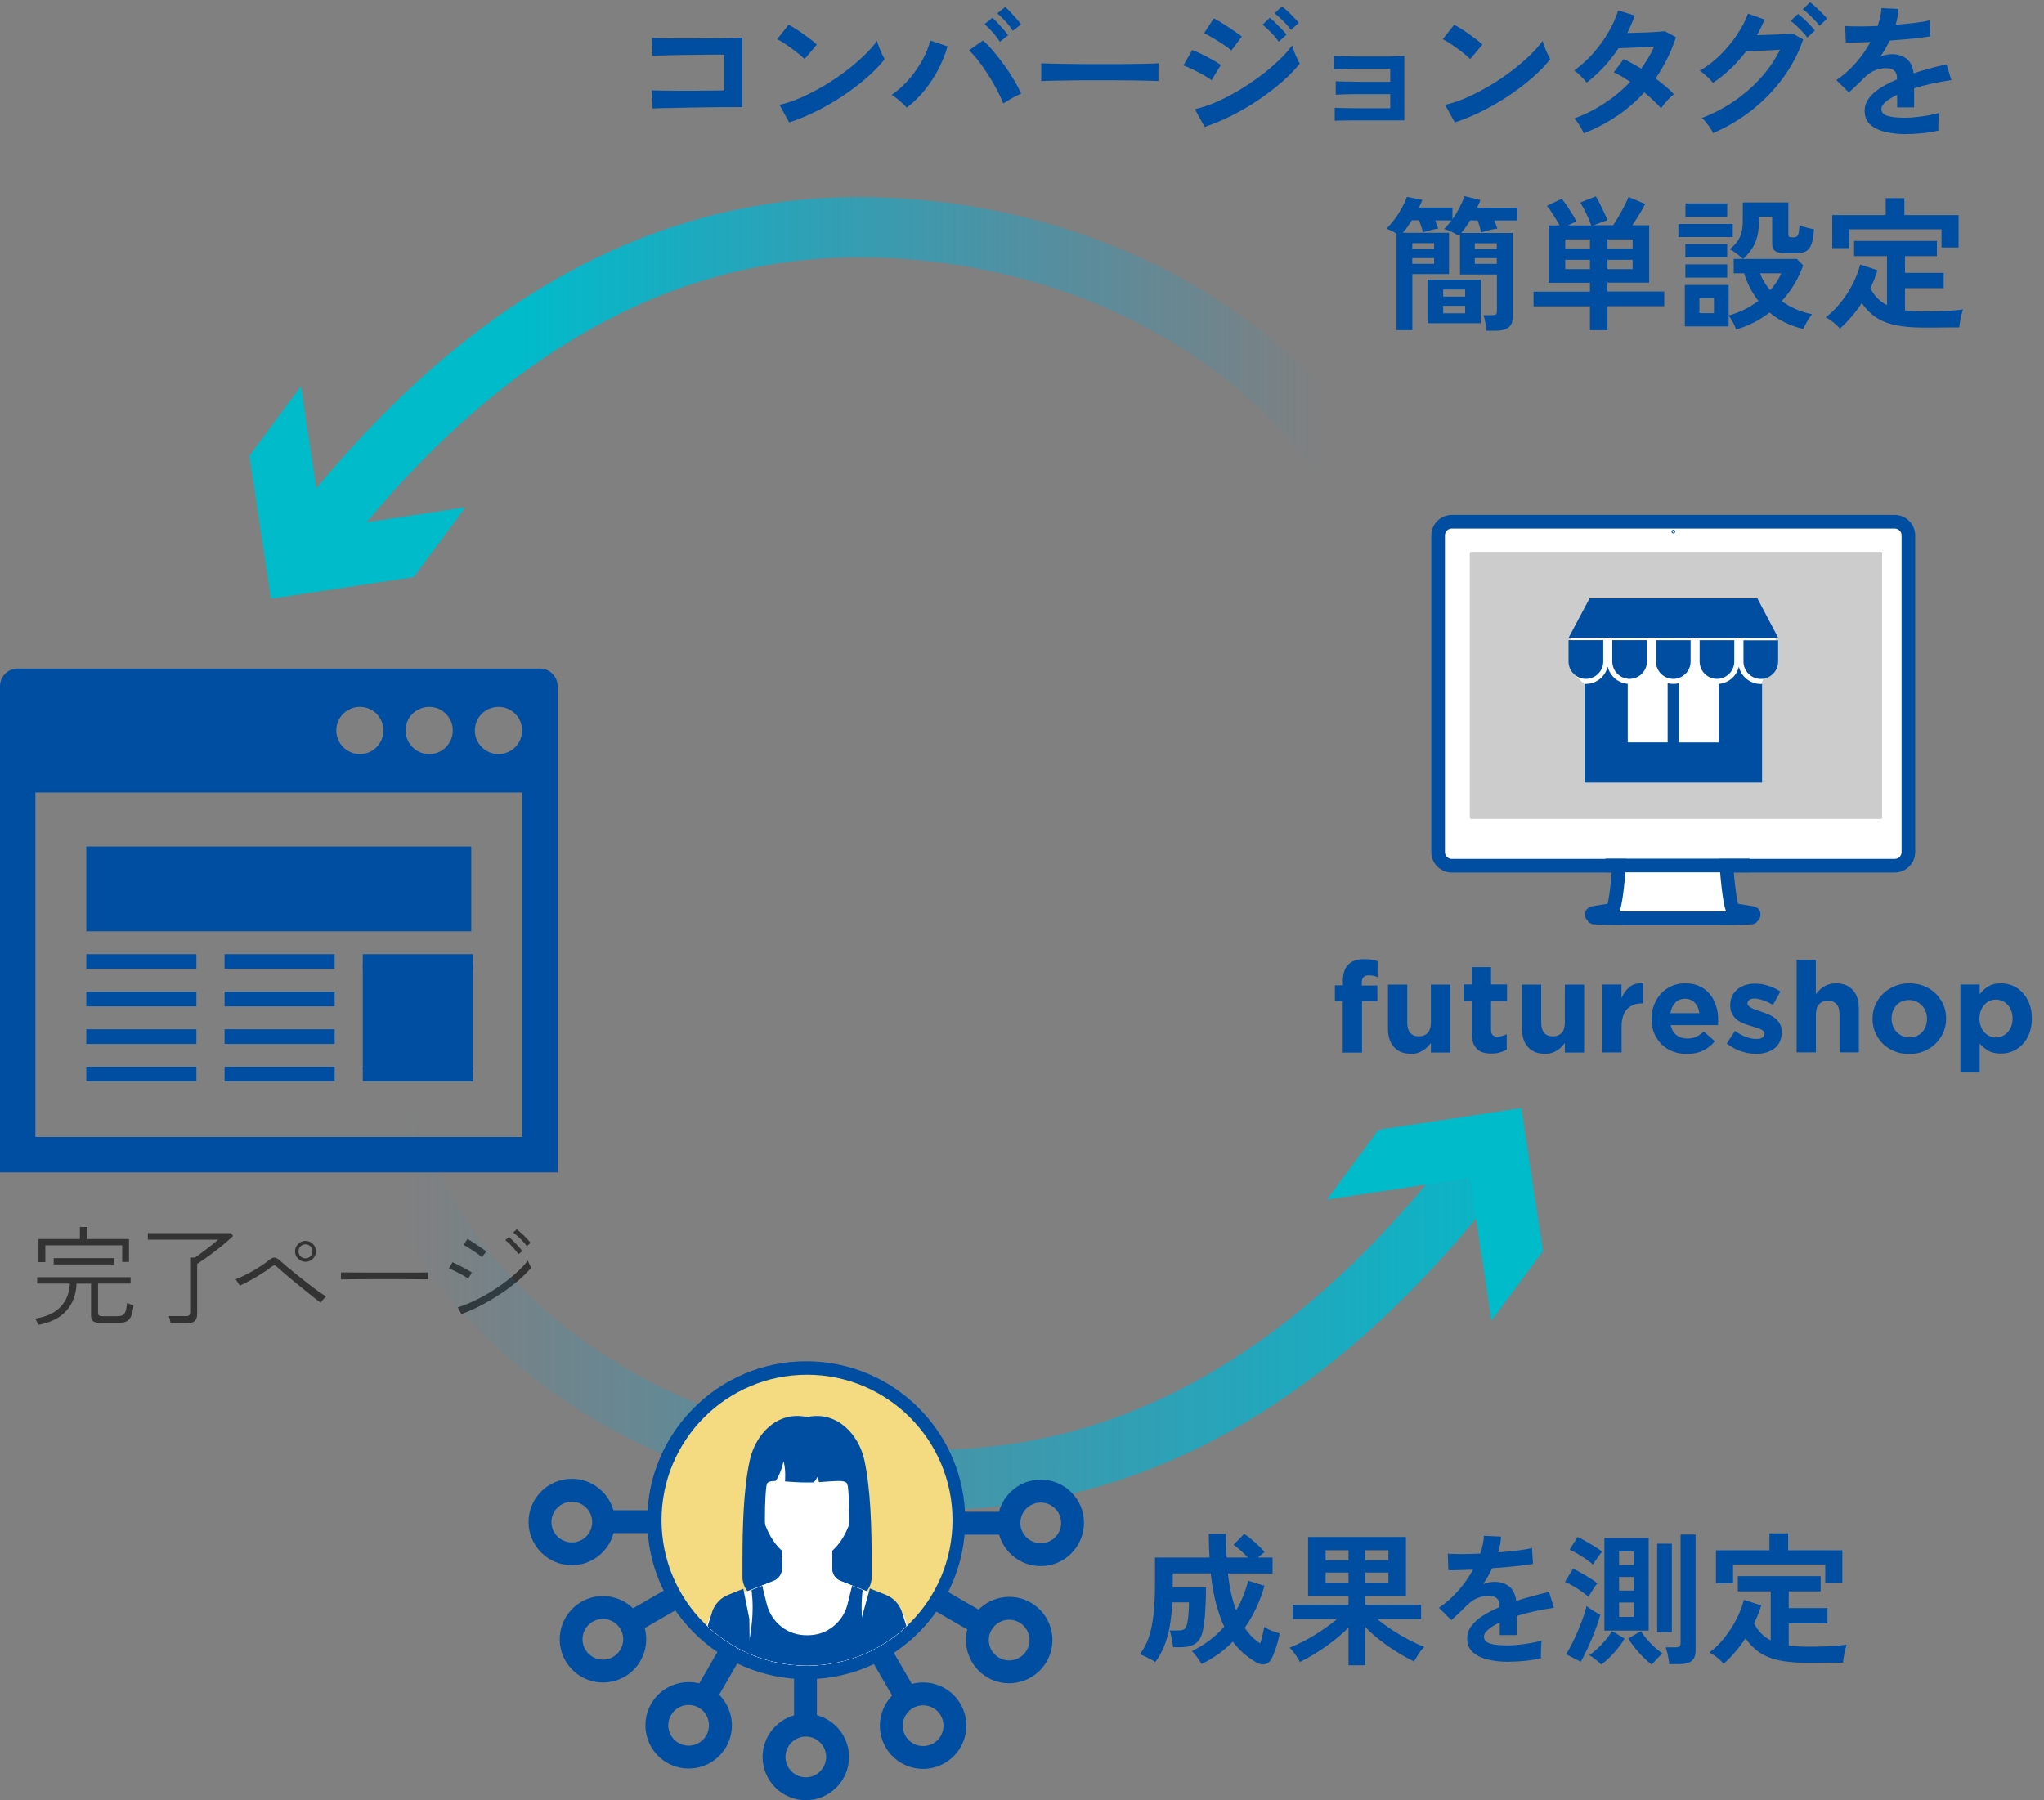 <?xml version="1.0" encoding="UTF-8"?>
<svg id="design" xmlns="http://www.w3.org/2000/svg" width="271.44" height="239.1" xmlns:xlink="http://www.w3.org/1999/xlink" viewBox="0 0 271.44 239.1">
  <rect x="0" y="0" width="271.44" height="239.1" fill="#808080" stroke="none"/>
  <defs>
    <linearGradient id="_名称未設定グラデーション_6" data-name="名称未設定グラデーション 6" x1="53.84" y1="174.16" x2="210.19" y2="174.16" gradientUnits="userSpaceOnUse">
      <stop offset="0" stop-color="#00a4e5" stop-opacity="0"/>
      <stop offset="1" stop-color="#00bbca"/>
    </linearGradient>
    <linearGradient id="_名称未設定グラデーション_6-2" data-name="名称未設定グラデーション 6" x1="175.64" y1="52.55" x2="68.95" y2="52.55" xlink:href="#_名称未設定グラデーション_6"/>
    <clipPath id="clippath">
      <path d="m126.49,201.92c0,10.67-8.65,19.32-19.32,19.32s-19.32-8.65-19.32-19.32,8.65-19.32,19.32-19.32,19.32,8.65,19.32,19.32Z" style="fill: #f4da80;"/>
    </clipPath>
  </defs>
  <g>
    <g>
      <path d="m5.08,175.97s-.04-.13-.1-.24c-.06-.11-.11-.23-.17-.35-.06-.12-.11-.2-.14-.24,1.51-.23,2.64-.76,3.4-1.59.76-.83,1.16-1.85,1.21-3.06h-4.35v-.84h12.42v.84h-4.33v3.88c0,.15.04.27.11.34.08.07.22.11.44.11h1.98c.29,0,.52-.04.69-.11.18-.08.32-.24.42-.5.1-.26.18-.65.21-1.17.1.07.24.13.42.19.17.06.32.11.44.15-.07.68-.18,1.18-.35,1.52-.17.33-.39.55-.66.65-.27.1-.6.15-.98.15h-2.41c-.47,0-.79-.07-.97-.22-.18-.15-.27-.4-.27-.75v-4.23h-1.93c-.05,1.45-.5,2.65-1.35,3.6s-2.1,1.58-3.75,1.88Zm.03-8.32v-3.08h5.5v-1.6h.99v1.6h5.53v3.05h-.9v-2.21H6.02v2.23h-.92Zm2.02.3v-.84h8.02v.84H7.12Z" style="fill: #333;"/>
      <path d="m22.64,175.75c0-.13-.04-.3-.09-.49-.05-.2-.1-.35-.14-.45h2.28c.2,0,.34-.04.43-.11.09-.07.13-.2.13-.39v-7.28h.64c.19-.12.42-.29.69-.49.27-.2.56-.42.86-.64.3-.23.59-.45.86-.67.27-.22.5-.41.68-.57h-9.35v-.87h11.03l.29.37c-.29.29-.63.6-1.03.94-.4.34-.82.68-1.27,1.02s-.88.67-1.31.97-.82.57-1.16.79v6.67c0,.41-.11.71-.32.91s-.56.29-1.02.29h-2.19Z" style="fill: #333;"/>
      <path d="m42.58,173.03c-.17-.12-.41-.3-.71-.54s-.64-.5-1.02-.81c-.38-.31-.77-.62-1.17-.95s-.79-.65-1.16-.96-.7-.59-.99-.84c-.29-.25-.51-.44-.67-.59-.18-.17-.32-.26-.43-.26s-.27.09-.49.26c-.24.2-.54.42-.9.65-.36.23-.74.47-1.13.7-.4.23-.78.44-1.14.63-.36.19-.67.33-.92.44l-.56-.84c.29-.1.63-.25,1.02-.44.4-.19.8-.41,1.22-.64.42-.24.82-.48,1.19-.73.37-.25.69-.48.95-.7.31-.25.56-.37.77-.37s.47.15.79.44c.17.16.45.4.82.72.38.32.81.67,1.29,1.06.48.39.97.78,1.48,1.17.5.39.97.75,1.41,1.06.44.31.8.55,1.07.72-.06.05-.14.13-.24.24-.11.11-.21.22-.3.33-.1.11-.16.2-.2.27Zm-2.01-5.43c-.38,0-.71-.14-.98-.41s-.41-.6-.41-.98.14-.71.41-.98.6-.41.98-.41.71.14.98.41.41.6.41.98-.14.71-.41.98-.6.41-.98.41Zm0-.46c.26,0,.48-.09.66-.27s.27-.4.27-.66-.09-.48-.27-.66c-.18-.18-.4-.27-.66-.27s-.48.09-.66.27c-.18.18-.27.4-.27.66s.09.48.27.66c.18.18.4.27.66.27Z" style="fill: #333;"/>
      <path d="m45.28,169.95v-.93c.33,0,.81,0,1.42,0,.61,0,1.3,0,2.06.01.76,0,1.55,0,2.36,0h2.35c.75,0,1.43,0,2.02,0,.59,0,1.04-.01,1.35-.02v.93c-.31,0-.77-.02-1.35-.02-.59,0-1.25,0-1.99-.01-.74,0-1.51,0-2.31,0s-1.58,0-2.33,0c-.76,0-1.45,0-2.07.01-.62,0-1.12.01-1.5.02Z" style="fill: #333;"/>
      <path d="m62.17,169.85c-.11-.1-.28-.21-.49-.34s-.45-.26-.72-.4c-.26-.14-.51-.26-.75-.37-.24-.11-.43-.19-.59-.24l.46-.84c.17.07.38.16.63.29.25.12.5.26.76.39.26.14.49.27.71.39.21.12.37.22.48.29l-.49.83Zm-.89,4.7l-.49-.9c.87-.28,1.76-.64,2.66-1.1.91-.46,1.78-.97,2.63-1.55.85-.57,1.62-1.17,2.31-1.78.7-.61,1.27-1.21,1.72-1.79,0,.06.04.16.1.29.06.14.12.27.19.4s.11.22.14.27c-.48.56-1.06,1.14-1.75,1.73s-1.45,1.16-2.28,1.71c-.83.55-1.69,1.06-2.58,1.53-.89.47-1.78.86-2.66,1.19Zm2.72-7.56c-.08-.08-.22-.19-.43-.35-.21-.16-.45-.32-.72-.5-.27-.18-.52-.34-.75-.48s-.41-.24-.54-.29l.52-.82c.15.09.35.21.59.36.24.15.48.31.74.49s.48.33.69.48c.21.15.37.26.47.35l-.57.76Zm4.84-.4c-.12-.19-.29-.41-.49-.64-.21-.24-.42-.47-.64-.69-.22-.22-.43-.4-.61-.53l.49-.43c.16.13.36.32.59.55.23.23.46.47.68.72.22.24.39.45.51.61l-.52.42Zm1.13-1.05c-.13-.19-.31-.4-.52-.64s-.44-.46-.67-.67c-.23-.21-.43-.38-.62-.52l.46-.43c.17.12.38.3.62.52s.47.45.7.69c.23.23.4.43.52.59l-.49.44Z" style="fill: #333;"/>
    </g>
    <g>
      <path d="m55.09,147.8l-7.65,2.35c9.1,29.67,40.59,50.39,76.58,50.39,28.21,0,53.72-14.64,75.81-43.51l-6.35-4.86c-20.5,26.79-43.87,40.37-69.46,40.37-32.51,0-60.86-18.39-68.93-44.73Z" style="fill: url(#_名称未設定グラデーション_6);"/>
      <polygon points="198.06 175.43 195.2 156.46 176.23 159.33 183.07 150.06 202.03 147.19 204.9 166.16 198.06 175.43" style="fill: #00bbca;"/>
    </g>
    <g>
      <path d="m87.76,200.6h-6.3c-.68-2.41-2.9-4.18-5.52-4.18-3.17,0-5.75,2.57-5.75,5.74s2.58,5.74,5.75,5.74c2.65,0,4.89-1.81,5.54-4.27h6.28v-3.04Zm-11.82,4.27c-1.49,0-2.71-1.21-2.71-2.7s1.21-2.7,2.71-2.7,2.7,1.21,2.7,2.7-1.21,2.7-2.7,2.7Z" style="fill: #004ea2;"/>
      <path d="m89.53,210.47l-5.46,3.15c-1.8-1.74-4.6-2.17-6.87-.86-2.74,1.59-3.69,5.1-2.1,7.85,1.59,2.74,5.1,3.69,7.85,2.1,2.3-1.33,3.33-4.02,2.67-6.47l5.44-3.14-1.52-2.63Zm-8.11,9.61c-1.29.75-2.95.3-3.7-.99-.75-1.29-.3-2.95.99-3.69,1.29-.75,2.95-.3,3.69.99.75,1.29.3,2.95-.99,3.69Z" style="fill: #004ea2;"/>
      <path d="m96.01,218.14l-3.15,5.46c-2.43-.61-5.07.42-6.38,2.69-1.59,2.75-.64,6.26,2.1,7.85,2.75,1.58,6.26.64,7.85-2.1,1.33-2.3.87-5.14-.92-6.94l3.14-5.44-2.63-1.52Zm-2.22,12.37c-.75,1.29-2.4,1.74-3.69.99-1.29-.74-1.74-2.4-.99-3.69.75-1.29,2.4-1.73,3.69-.99,1.29.74,1.73,2.4.99,3.69Z" style="fill: #004ea2;"/>
      <path d="m105.45,221.54v6.3c-2.41.69-4.18,2.9-4.18,5.52,0,3.17,2.57,5.75,5.74,5.75s5.74-2.57,5.74-5.74c0-2.66-1.81-4.89-4.27-5.55v-6.28h-3.04Zm4.26,11.82c0,1.49-1.21,2.71-2.7,2.71s-2.7-1.21-2.7-2.7,1.21-2.71,2.7-2.71c1.49,0,2.7,1.22,2.7,2.7Z" style="fill: #004ea2;"/>
      <path d="m115.32,219.76l3.15,5.45c-1.74,1.8-2.17,4.6-.86,6.87,1.58,2.75,5.1,3.69,7.85,2.1s3.68-5.1,2.1-7.84c-1.33-2.3-4.02-3.33-6.47-2.67l-3.14-5.44-2.63,1.52Zm9.61,8.11c.75,1.29.3,2.94-.99,3.69-1.29.74-2.95.3-3.69-.99-.75-1.29-.3-2.95.99-3.7,1.29-.74,2.95-.3,3.69.99Z" style="fill: #004ea2;"/>
      <path d="m122.99,213.28l5.46,3.15c-.61,2.43.42,5.07,2.69,6.38,2.74,1.59,6.26.64,7.85-2.1,1.59-2.75.64-6.26-2.1-7.84-2.3-1.33-5.14-.87-6.94.92l-5.44-3.14-1.52,2.63Zm12.37,2.22c1.29.75,1.74,2.4.99,3.69-.74,1.29-2.4,1.74-3.69.99-1.29-.75-1.74-2.4-.99-3.69.75-1.29,2.4-1.73,3.69-.99Z" style="fill: #004ea2;"/>
      <path d="m126.38,203.84h6.3c.68,2.41,2.9,4.18,5.52,4.18,3.17,0,5.75-2.58,5.75-5.75s-2.58-5.74-5.74-5.74c-2.66,0-4.89,1.82-5.55,4.27h-6.28v3.04Zm11.82-4.26c1.49,0,2.71,1.21,2.71,2.7s-1.21,2.7-2.7,2.7-2.71-1.21-2.71-2.7,1.22-2.7,2.7-2.7Z" style="fill: #004ea2;"/>
      <path d="m107.07,223.04c-11.64,0-21.12-9.47-21.12-21.11s9.47-21.12,21.12-21.12,21.11,9.47,21.11,21.12-9.47,21.11-21.11,21.11h0Zm0-39.44c-10.11,0-18.33,8.22-18.33,18.33s8.22,18.33,18.33,18.33,18.33-8.22,18.33-18.33-8.22-18.33-18.33-18.33h0Z" style="fill: #004ea2;"/>
    </g>
    <g>
      <path d="m182.93,78.92l7.65-2.35c-9.1-29.67-40.59-50.39-76.58-50.39-28.21,0-53.72,14.64-75.81,43.51l6.35,4.86c20.5-26.79,43.87-40.37,69.46-40.37,32.51,0,60.86,18.39,68.93,44.73Z" style="fill: url(#_名称未設定グラデーション_6-2);"/>
      <polygon points="39.96 51.29 42.82 70.26 61.79 67.39 54.95 76.65 35.99 79.52 33.12 60.55 39.96 51.29" style="fill: #00bbca;"/>
    </g>
    <g>
      <path d="m86.67,14.42l-.13-2.42c.27.01.69.02,1.27.03.58,0,1.24.01,2,.02.75,0,1.52,0,2.32,0,.8,0,1.55-.01,2.26-.02.71,0,1.31-.02,1.79-.03v-4.74c-.39,0-.93,0-1.59,0s-1.4.01-2.19.02c-.79,0-1.57.02-2.34.03-.77.01-1.46.03-2.06.05-.6.02-1.05.04-1.35.07l-.08-2.41c.31.03.77.04,1.39.06.62.01,1.34.02,2.14.02s1.63,0,2.49,0c.86,0,1.69-.01,2.49-.02.8,0,1.51-.02,2.13-.03.62-.01,1.08-.03,1.38-.04v9.22c-.71,0-1.52,0-2.43,0s-1.85.02-2.83.03c-.97.01-1.91.03-2.8.05s-1.68.04-2.36.05c-.68.01-1.19.03-1.52.06Z" style="fill: #004ea2;"/>
      <path d="m106.85,7.85c-.17-.18-.4-.39-.7-.63-.3-.24-.63-.5-.99-.76-.36-.27-.72-.51-1.06-.74s-.64-.39-.9-.51l1.53-1.93c.25.14.55.32.9.53.34.22.7.45,1.06.71s.7.51,1.02.75c.32.25.57.47.76.66l-1.62,1.91Zm-2.04,8.42l-1.3-2.35c.9-.19,1.85-.51,2.85-.95,1-.44,2-.96,3.01-1.55s1.96-1.23,2.86-1.91c.9-.68,1.72-1.37,2.45-2.07s1.33-1.37,1.79-2.01c.05.22.14.48.26.8.12.32.25.63.39.93.14.3.26.53.36.7-.62.8-1.4,1.61-2.34,2.43-.94.82-1.97,1.61-3.1,2.37-1.13.76-2.32,1.45-3.55,2.07-1.23.62-2.46,1.13-3.69,1.53Z" style="fill: #004ea2;"/>
      <path d="m120.41,14.3c-.23-.27-.53-.56-.91-.89-.38-.32-.74-.6-1.08-.81.84-.59,1.61-1.28,2.31-2.09.7-.81,1.29-1.66,1.78-2.56s.83-1.75,1.03-2.57l2.29.78c-.28.99-.68,1.99-1.19,2.99s-1.13,1.94-1.84,2.82c-.71.88-1.51,1.66-2.39,2.33Zm12.83-.54c-.22-.56-.5-1.17-.85-1.84-.35-.67-.74-1.33-1.17-2-.43-.66-.86-1.28-1.3-1.85-.44-.57-.86-1.04-1.25-1.39l1.87-1.3c.45.39.91.87,1.38,1.43.48.56.95,1.16,1.41,1.8.46.64.89,1.29,1.28,1.94s.72,1.27,1,1.87c-.32.15-.7.35-1.16.59-.45.24-.86.49-1.23.74Zm-.46-8.21c-.24-.39-.56-.82-.96-1.27-.4-.45-.76-.81-1.08-1.08l1.05-.84c.19.15.42.38.69.67.27.29.53.59.79.89.26.3.46.56.6.77l-1.09.86Zm1.72-1.45c-.24-.39-.56-.81-.96-1.25-.4-.44-.77-.8-1.1-1.08l1.05-.84c.19.15.42.38.7.67.27.29.54.59.8.89.26.3.46.55.6.75l-1.09.86Z" style="fill: #004ea2;"/>
      <path d="m138.26,10.79c.01-.18.02-.42.02-.73v-.92c0-.31,0-.55-.02-.73.24.01.67.03,1.29.04.62.01,1.36.03,2.22.04s1.78.02,2.76.03c.98,0,1.96,0,2.94,0s1.91,0,2.78-.02,1.63-.03,2.26-.04c.64-.01,1.09-.03,1.36-.06-.01.17-.02.4-.03.71,0,.31,0,.61,0,.93,0,.31,0,.55,0,.72-.32-.01-.79-.03-1.4-.04-.62-.01-1.34-.03-2.16-.04-.82-.01-1.69-.02-2.62-.02h-2.8c-.94,0-1.84,0-2.69.02-.85.01-1.62.03-2.3.04-.68.01-1.22.03-1.61.06Z" style="fill: #004ea2;"/>
      <path d="m160.89,10.66c-.24-.2-.6-.43-1.06-.69-.46-.25-.94-.5-1.43-.74-.49-.24-.91-.41-1.25-.53l1.18-2.06c.37.14.8.33,1.29.57.49.24.96.49,1.42.75.46.25.82.48,1.09.67l-1.24,2.02Zm-.92,6.19l-1.3-2.35c.92-.2,1.87-.52,2.87-.96,1-.44,2-.96,2.99-1.55s1.94-1.23,2.85-1.91,1.72-1.37,2.44-2.06c.73-.69,1.32-1.36,1.78-2,.05.23.14.5.26.82.12.32.25.62.39.92.14.29.26.52.36.69-.64.8-1.42,1.61-2.36,2.43-.94.81-1.96,1.6-3.08,2.36-1.12.76-2.29,1.45-3.52,2.07-1.23.62-2.45,1.14-3.68,1.55Zm3.55-10.14c-.15-.15-.39-.34-.7-.55-.31-.22-.66-.44-1.03-.68s-.73-.45-1.07-.64c-.34-.19-.61-.33-.83-.42l1.3-1.99c.25.13.56.3.91.52.35.22.71.44,1.07.68s.7.46,1.01.68c.31.22.56.39.73.54l-1.39,1.87Zm6.3-1.18c-.27-.38-.61-.79-1.03-1.22-.42-.43-.8-.78-1.13-1.03l.97-.92c.19.15.43.37.72.65.29.28.57.56.85.85.28.29.5.53.65.74l-1.03.94Zm1.62-1.55c-.27-.37-.61-.77-1.04-1.2s-.81-.77-1.14-1.01l.97-.92c.2.14.45.35.74.62.29.27.57.55.85.84.28.29.5.53.65.73l-1.03.94Z" style="fill: #004ea2;"/>
      <path d="m177.25,16.08v-1.76c.25.01.69.03,1.31.04.62.01,1.36.02,2.21.02h3.85v-1.87h-2.95c-.66,0-1.28,0-1.87,0-.59,0-1.1.02-1.53.03-.43.01-.72.03-.89.04v-1.78c.27.01.7.03,1.31.04.6.01,1.33.02,2.18.03.85,0,1.75,0,2.72,0h1.03v-1.72h-3.16c-.66,0-1.28,0-1.87,0-.59,0-1.1.02-1.54.03s-.73.03-.9.04v-1.78c.27.01.7.03,1.31.04.6.01,1.33.02,2.18.03.85,0,1.76,0,2.74,0,.78,0,1.44,0,2-.03.56-.02.93-.04,1.11-.05v8.56h-4.93c-.66,0-1.29,0-1.89,0-.6,0-1.11.01-1.54.02-.43,0-.72.02-.89.03Z" style="fill: #004ea2;"/>
      <path d="m195.24,7.85c-.17-.18-.4-.39-.7-.63-.3-.24-.63-.5-.99-.76-.36-.27-.72-.51-1.06-.74s-.64-.39-.9-.51l1.53-1.93c.25.14.55.32.9.53.34.22.7.45,1.06.71s.7.51,1.02.75c.32.25.57.47.76.66l-1.62,1.91Zm-2.04,8.42l-1.3-2.35c.9-.19,1.85-.51,2.85-.95,1-.44,2-.96,3.01-1.55s1.96-1.23,2.86-1.91c.9-.68,1.72-1.37,2.45-2.07s1.33-1.37,1.79-2.01c.05.22.14.48.26.8.12.32.25.63.39.93.14.3.26.53.36.7-.62.8-1.4,1.61-2.34,2.43-.94.82-1.97,1.61-3.1,2.37-1.13.76-2.32,1.45-3.55,2.07-1.23.62-2.46,1.13-3.69,1.53Z" style="fill: #004ea2;"/>
      <path d="m210.35,17.74c-.17-.36-.37-.73-.61-1.12-.24-.39-.47-.68-.69-.89,1.41-.51,2.75-1.18,4.02-2.01,1.27-.83,2.41-1.78,3.43-2.85-.38-.25-.76-.49-1.13-.71-.37-.22-.73-.4-1.07-.55l1.32-1.76c.73.33,1.5.76,2.33,1.28.33-.47.64-.95.94-1.44.29-.49.55-.99.76-1.5-.53.03-1.11.05-1.73.09-.62.03-1.19.06-1.73.08-.53.02-.95.04-1.26.05-.56.85-1.19,1.66-1.89,2.43s-1.48,1.48-2.33,2.13c-.2-.25-.47-.55-.8-.88s-.62-.57-.88-.71c.89-.64,1.73-1.39,2.51-2.27.78-.88,1.46-1.81,2.04-2.81.58-.99,1.02-1.97,1.31-2.92l2.2.69c-.14.39-.29.79-.46,1.17-.17.39-.34.77-.53,1.14.56-.01,1.17-.03,1.82-.05.66-.02,1.27-.04,1.84-.08.57-.03,1.01-.07,1.32-.11l1.49.8c-.33,1.02-.73,1.98-1.18,2.89s-.97,1.77-1.53,2.59c.48.36.94.72,1.37,1.08.43.36.78.7,1.06,1.02-.18.13-.38.31-.6.53-.22.23-.43.46-.63.71-.2.24-.35.45-.47.63-.6-.67-1.34-1.38-2.23-2.12-1.07,1.18-2.28,2.23-3.62,3.13s-2.8,1.67-4.38,2.31Z" style="fill: #004ea2;"/>
      <path d="m227.49,17.68c-.09-.2-.22-.43-.39-.69-.17-.25-.36-.51-.55-.75-.2-.25-.38-.44-.54-.58,1.54-.58,2.97-1.33,4.3-2.24,1.32-.91,2.5-1.94,3.54-3.1s1.88-2.39,2.53-3.71c-.53.03-1.1.05-1.71.09-.6.03-1.16.06-1.66.08s-.88.03-1.12.03c-1.25,1.66-2.72,3.06-4.41,4.2-.11-.15-.27-.33-.48-.54-.2-.2-.42-.4-.65-.6-.23-.2-.44-.35-.63-.47.94-.55,1.84-1.23,2.68-2.06.85-.83,1.59-1.72,2.24-2.68.65-.96,1.15-1.91,1.49-2.85l2.2.78c-.29.71-.63,1.41-1.01,2.08.41-.01.85-.03,1.33-.04.48-.01.94-.03,1.39-.05.45-.02.85-.04,1.2-.07.35-.03.61-.05.77-.08l1.45.8c-.61,1.81-1.5,3.51-2.66,5.1-1.16,1.59-2.54,3.01-4.12,4.27-1.59,1.25-3.31,2.28-5.19,3.08Zm12.51-12.7c-.18-.25-.4-.52-.66-.79-.26-.27-.53-.54-.79-.79-.27-.25-.52-.46-.75-.63l.97-.92c.2.14.45.35.74.62.29.27.57.55.85.84.28.29.5.53.65.74l-1.01.94Zm1.62-1.55c-.28-.38-.64-.79-1.07-1.21s-.81-.76-1.15-1l.97-.92c.2.14.45.35.75.62.29.27.58.55.86.83.28.28.5.52.65.73l-1.01.95Z" style="fill: #004ea2;"/>
      <path d="m253.17,17.82c-1.04,0-1.99-.1-2.83-.31-.84-.2-1.5-.53-1.99-.98-.48-.45-.73-1.05-.73-1.79,0-.61.18-1.17.55-1.67.37-.5.88-.96,1.53-1.38.65-.41,1.39-.79,2.22-1.14v-.15c0-.45-.11-.77-.33-.98-.22-.21-.51-.33-.85-.35-.59-.04-1.15.04-1.68.25-.54.2-1.06.57-1.59,1.11-.15.15-.35.35-.59.58-.24.24-.48.47-.73.7-.24.23-.45.42-.63.57l-1.66-1.64c.89-.58,1.73-1.32,2.52-2.21s1.46-1.84,2.01-2.85c-.71.03-1.36.05-1.95.07-.59.02-1.03.02-1.32,0l-.08-2.2c.43.04,1.03.06,1.8.06s1.61-.02,2.51-.06c.29-.84.46-1.63.5-2.37l2.27.11c-.04.68-.17,1.38-.38,2.1.94-.08,1.82-.16,2.63-.26.81-.1,1.43-.21,1.86-.33l.13,2.12c-.36.06-.82.13-1.39.2-.57.07-1.21.14-1.9.2-.69.06-1.4.12-2.13.17-.17.36-.35.72-.56,1.08-.21.36-.43.71-.66,1.04.51-.2,1.02-.31,1.55-.31.75,0,1.38.2,1.9.59.52.4.84,1.04.96,1.95.71-.24,1.44-.46,2.19-.66.74-.2,1.47-.38,2.17-.54l.65,2.1c-.89.13-1.76.28-2.6.47-.84.18-1.62.39-2.35.62v2.54h-2.25v-1.68c-.64.31-1.15.62-1.53.95-.38.32-.57.63-.57.93,0,.43.26.74.78.91.52.17,1.32.26,2.39.26.43,0,.92-.03,1.46-.09.54-.06,1.08-.13,1.62-.23s1.02-.2,1.42-.32c-.03.17-.05.4-.07.72-.02.31-.03.62-.03.93s0,.53.02.69c-.62.15-1.32.27-2.1.35-.78.08-1.5.12-2.18.12Z" style="fill: #004ea2;"/>
      <path d="m197.37,43.9c-.01-.28-.05-.62-.12-1.03-.07-.41-.15-.75-.24-1.01h1.15c.25,0,.42-.04.51-.11.08-.08.12-.24.12-.48v-4.81h-4.91v-5.35s-.05.06-.09.1-.06.07-.09.1c-.09-.08-.26-.18-.51-.31-.25-.13-.51-.25-.77-.36-.27-.11-.48-.19-.65-.23.18-.17.35-.35.51-.54.16-.2.32-.4.49-.6h-2.18c.08.2.15.4.22.58.07.18.13.35.18.49-.17.03-.38.07-.65.14-.27.07-.53.14-.77.2-.25.06-.45.12-.6.17-.05-.19-.12-.43-.22-.73-.1-.29-.19-.58-.3-.86h-.97c-.19.32-.39.62-.59.9-.2.28-.4.53-.59.76h6.13v5.48h-4.87v7.45h-2.1v-12.83c-.23-.14-.47-.27-.73-.39-.25-.12-.46-.21-.63-.26.38-.36.75-.78,1.11-1.26.36-.48.68-.99.96-1.51.29-.52.51-1.01.66-1.45l2.06.4c-.06.17-.13.33-.21.5-.08.17-.16.34-.25.52h4.45v1.55c.34-.48.66-1,.94-1.54.28-.54.5-1.05.67-1.52l2.1.5c-.05.17-.11.33-.19.5-.08.17-.16.34-.25.52h5.35v1.7h-3.07c.09.2.17.4.24.58.07.18.13.35.18.49-.22.03-.46.07-.74.13-.28.06-.55.13-.8.2-.25.07-.46.13-.61.18-.05-.22-.12-.47-.2-.75s-.17-.56-.28-.83h-.99c-.19.32-.39.62-.59.9s-.4.53-.59.76h6.84v11.15c0,.64-.18,1.1-.54,1.39s-.92.44-1.67.44h-1.28Zm-9.82-10.85h2.9v-.75h-2.9v.75Zm0,1.99h2.9v-.76h-2.9v.76Zm2.02,7.89v-5.79h7.07v5.79h-7.07Zm2.08-3.53h2.92v-.94h-2.92v.94Zm0,2.21h2.92v-.99h-2.92v.99Zm4.2-8.55h2.92v-.75h-2.92v.75Zm0,1.99h2.92v-.76h-2.92v.76Z" style="fill: #004ea2;"/>
      <path d="m211.14,43.88v-3.19h-7.49v-1.95h7.49v-1.18h-5.48v-7.62h1.47c-.24-.41-.52-.86-.83-1.36-.31-.5-.6-.91-.87-1.24l1.97-.94c.22.27.45.59.71.96.25.38.49.75.72,1.12.22.37.4.68.53.94-.15.06-.33.14-.53.23-.2.09-.4.18-.59.29h3.07c-.17-.47-.38-.98-.63-1.52-.25-.54-.53-1.05-.82-1.52l2.06-.82c.18.29.37.63.56,1.02s.38.78.56,1.16c.18.39.32.72.42,1-.25.08-.56.18-.91.31-.35.13-.65.25-.91.35h2.58c.22-.32.46-.7.72-1.15.26-.45.51-.9.75-1.37.24-.46.43-.88.57-1.23l2.22.92c-.2.4-.46.85-.78,1.38-.32.52-.63,1.01-.94,1.45h2.25v7.62h-5.54v1.18h7.54v1.95h-7.54v3.19h-2.33Zm-3.28-10.88h3.28v-1.2h-3.28v1.2Zm0,2.75h3.28v-1.24h-3.28v1.24Zm5.61-2.75h3.34v-1.2h-3.34v1.2Zm0,2.75h3.34v-1.24h-3.34v1.24Z" style="fill: #004ea2;"/>
      <path d="m222.89,31.49v-1.74h7.22v1.74h-7.22Zm7.66,12.28c-.09-.28-.23-.6-.42-.97-.19-.37-.38-.66-.57-.86v1.41h-5.82v-5.5h5.82v4.05c.75-.2,1.46-.47,2.12-.8.66-.33,1.27-.71,1.83-1.13-.43-.56-.81-1.15-1.13-1.77-.32-.62-.57-1.25-.76-1.9h-1.39v-1.91h1.24c-.22-.2-.49-.43-.82-.68s-.64-.45-.94-.6c.41-.34.74-.68.99-1.02.25-.34.44-.73.56-1.18s.18-1.02.18-1.69v-2.33h6.05v4.28c0,.13.03.22.09.27.06.05.17.08.35.08h.34c.22,0,.38-.1.49-.29.11-.19.17-.63.2-1.32.22.1.52.2.91.31.39.1.73.18,1.02.23-.05.85-.16,1.51-.33,1.98s-.42.78-.74.95-.75.26-1.29.26h-1.24c-.74,0-1.25-.09-1.53-.28-.28-.18-.42-.53-.42-1.02v-3.55h-1.74v.59c-.01,1.08-.18,2.01-.49,2.79-.31.78-.86,1.52-1.63,2.23h7.14l.84.84c-.64,1.79-1.59,3.38-2.85,4.75.57.42,1.2.78,1.88,1.08.68.3,1.4.52,2.15.66-.2.24-.42.56-.65.96-.23.4-.4.74-.5,1-.89-.2-1.71-.49-2.46-.86-.75-.37-1.43-.81-2.04-1.32-.64.5-1.33.94-2.07,1.32-.75.38-1.54.69-2.38.94Zm-6.74-9.59v-1.76h5.56v1.76h-5.56Zm0,2.69v-1.76h5.56v1.76h-5.56Zm.02-8.06v-1.79h5.54v1.79h-5.54Zm1.85,12.78h1.93v-1.99h-1.93v1.99Zm9.4-3.04c.64-.71,1.13-1.46,1.47-2.25h-2.81c.28.8.73,1.55,1.34,2.25Z" style="fill: #004ea2;"/>
      <path d="m244.33,43.65c-.13-.17-.3-.35-.52-.55-.22-.2-.46-.39-.7-.56s-.46-.3-.67-.39c.7-.52,1.36-1.17,1.98-1.94.62-.77,1.16-1.6,1.61-2.48s.79-1.75.99-2.59l2.31.75c-.24.79-.56,1.58-.95,2.39.51,1.01,1.25,1.76,2.21,2.25v-6.51h-4.37v-2.02h11v2.02h-4.24v2.22h5.14v2.04h-5.14v2.94c.37.05.76.09,1.17.11.41.03.84.04,1.3.04.56,0,1.16,0,1.79-.02.63-.01,1.25-.04,1.85-.09.6-.04,1.14-.1,1.59-.16-.05.14-.11.36-.19.67-.08.31-.14.62-.2.95-.06.32-.09.58-.1.77-.48,0-1.01,0-1.58,0-.57,0-1.12.01-1.67.02-.55,0-1.04,0-1.49,0-1.48,0-2.73-.11-3.76-.33-1.03-.22-1.9-.58-2.61-1.06-.71-.48-1.32-1.11-1.84-1.87-.85,1.29-1.82,2.42-2.9,3.4Zm-1.01-10.69v-4.39h7.1v-2.25h2.48v2.25h7.2v4.3h-2.27v-2.41h-12.24v2.5h-2.27Z" style="fill: #004ea2;"/>
    </g>
    <g>
      <path d="m71.69,88.8H2.35c-1.3,0-2.35,1.05-2.35,2.35v64.58h74.05v-64.58c0-1.3-1.05-2.35-2.35-2.35Zm-14.69,5.09c1.73,0,3.13,1.4,3.13,3.13s-1.4,3.14-3.13,3.14-3.14-1.4-3.14-3.14,1.4-3.13,3.14-3.13Zm-9.21,0c1.73,0,3.13,1.4,3.13,3.13s-1.4,3.14-3.13,3.14-3.13-1.4-3.13-3.14,1.4-3.13,3.13-3.13Zm21.54,57.14H4.7v-45.77h64.64v45.77Zm-3.13-50.87c-1.73,0-3.14-1.4-3.14-3.14s1.4-3.13,3.14-3.13,3.13,1.4,3.13,3.13-1.4,3.14-3.13,3.14Z" style="fill: #004ea2;"/>
      <rect x="11.46" y="112.44" width="51.12" height="11.26" style="fill: #004ea2;"/>
      <g>
        <rect x="11.46" y="126.74" width="14.62" height="1.95" style="fill: #004ea2;"/>
        <rect x="11.46" y="131.72" width="14.62" height="1.95" style="fill: #004ea2;"/>
        <rect x="11.46" y="136.71" width="14.62" height="1.95" style="fill: #004ea2;"/>
        <rect x="11.46" y="141.69" width="14.62" height="1.95" style="fill: #004ea2;"/>
      </g>
      <g>
        <rect x="29.82" y="126.74" width="14.62" height="1.95" style="fill: #004ea2;"/>
        <rect x="29.82" y="131.72" width="14.62" height="1.95" style="fill: #004ea2;"/>
        <rect x="29.82" y="136.71" width="14.62" height="1.95" style="fill: #004ea2;"/>
        <rect x="29.82" y="141.69" width="14.62" height="1.95" style="fill: #004ea2;"/>
      </g>
      <g>
        <rect x="48.18" y="126.74" width="14.62" height="1.95" style="fill: #004ea2;"/>
        <rect x="48.18" y="128.1" width="14.62" height="13.96" style="fill: #004ea2;"/>
        <rect x="48.18" y="141.69" width="14.62" height="1.95" style="fill: #004ea2;"/>
      </g>
    </g>
    <g>
      <path d="m159.56,221.02c-.14-.25-.33-.55-.58-.89-.25-.34-.48-.61-.7-.83.85-.41,1.64-.88,2.35-1.43s1.36-1.15,1.95-1.8c-.42-.89-.78-1.92-1.09-3.08s-.54-2.5-.71-4h-5.04v1.85h4.41c0,.68-.01,1.36-.04,2.05s-.07,1.35-.12,1.96c-.06.61-.13,1.13-.22,1.57-.17.89-.49,1.51-.97,1.85-.48.34-1.16.52-2.02.52h-1.01c-.01-.2-.04-.45-.1-.74-.05-.29-.1-.57-.16-.84-.06-.27-.12-.49-.2-.64h1.07c.47,0,.78-.07.94-.21s.27-.39.34-.74c.08-.34.13-.77.17-1.27.04-.5.06-1.01.06-1.52h-2.21c-.06,1.26-.19,2.37-.37,3.33-.18.96-.43,1.81-.74,2.56-.31.74-.69,1.43-1.15,2.05-.15-.11-.37-.25-.66-.4-.29-.15-.56-.29-.83-.41-.27-.12-.46-.2-.57-.24.51-.64.91-1.39,1.2-2.26.29-.87.5-1.9.63-3.08.13-1.18.19-2.57.19-4.16v-3.34h7.24c-.03-.48-.05-.99-.07-1.52-.02-.53-.03-1.07-.03-1.63h2.27c0,.55,0,1.09.03,1.61s.04,1.04.07,1.54h2.83c-.31-.33-.63-.64-.96-.94s-.65-.54-.95-.75l1.41-1.45c.29.18.62.42.97.72.36.3.69.6,1.01.91.32.31.57.57.74.8-.11.06-.25.16-.4.3-.15.13-.31.27-.48.41h1.93v2.12h-5.92c.2,1.9.57,3.53,1.09,4.89.7-1.2,1.23-2.51,1.6-3.93l2.16.67c-.59,2.08-1.46,3.93-2.62,5.58.56.87,1.25,1.56,2.06,2.08.11-.37.22-.75.31-1.15.1-.39.16-.75.2-1.05.14.1.34.21.6.33.26.12.52.23.79.32.27.1.49.17.67.22-.1.59-.25,1.2-.46,1.83s-.41,1.15-.63,1.55c-.19.37-.47.6-.83.7-.36.1-.75.02-1.16-.22-.57-.33-1.12-.72-1.65-1.17s-1.02-.98-1.48-1.6c-.59.6-1.23,1.15-1.93,1.65s-1.45.95-2.25,1.33Z" style="fill: #004ea2;"/>
      <path d="m179.08,221.19v-5.02c-.57.59-1.23,1.17-1.97,1.75-.74.58-1.5,1.11-2.28,1.6-.78.49-1.52.9-2.21,1.23-.1-.19-.23-.41-.39-.66-.16-.25-.32-.48-.5-.71s-.33-.4-.47-.53c.67-.27,1.38-.6,2.13-1,.75-.4,1.48-.84,2.2-1.33s1.37-.97,1.96-1.47h-5.9v-1.89h7.43v-1.2h-5.37v-7.81h13v7.81h-5.42v1.2h7.43v1.89h-5.81c.57.48,1.22.96,1.95,1.44.73.48,1.46.91,2.21,1.31.75.39,1.44.71,2.08.95-.24.22-.49.51-.73.89-.25.38-.46.72-.64,1.04-.7-.33-1.44-.74-2.21-1.22-.78-.48-1.54-1.01-2.28-1.58s-1.41-1.17-2-1.79v5.1h-2.21Zm-3.04-13.94h3.04v-1.34h-3.04v1.34Zm0,2.96h3.04v-1.34h-3.04v1.34Zm5.25-2.96h3.09v-1.34h-3.09v1.34Zm0,2.96h3.09v-1.34h-3.09v1.34Z" style="fill: #004ea2;"/>
      <path d="m200.39,220.73c-1.04,0-1.99-.1-2.83-.31-.84-.2-1.5-.53-1.99-.98-.48-.45-.73-1.05-.73-1.79,0-.61.18-1.17.55-1.67.37-.5.88-.96,1.53-1.38.65-.41,1.39-.79,2.22-1.14v-.15c0-.45-.11-.77-.33-.98-.22-.21-.51-.33-.85-.35-.59-.04-1.15.04-1.68.25-.54.2-1.06.57-1.59,1.11-.15.15-.35.35-.59.58-.24.24-.48.47-.73.7-.24.23-.45.42-.63.57l-1.66-1.64c.89-.59,1.73-1.32,2.52-2.21.79-.89,1.46-1.84,2.01-2.85-.71.03-1.36.05-1.95.07-.59.02-1.03.02-1.32,0l-.08-2.2c.43.04,1.03.06,1.8.06s1.61-.02,2.51-.06c.29-.84.46-1.63.5-2.37l2.27.11c-.04.67-.17,1.38-.38,2.1.94-.08,1.82-.16,2.63-.26.81-.1,1.43-.21,1.86-.33l.13,2.12c-.36.06-.82.13-1.39.2-.57.07-1.21.14-1.9.2-.69.06-1.4.12-2.13.17-.17.36-.35.72-.56,1.08-.21.36-.43.71-.66,1.04.51-.2,1.02-.31,1.55-.31.75,0,1.38.2,1.9.59s.84,1.04.96,1.95c.71-.24,1.44-.46,2.19-.66.74-.2,1.47-.38,2.17-.54l.65,2.1c-.89.13-1.76.28-2.6.47-.84.18-1.62.39-2.35.62v2.54h-2.25v-1.68c-.64.31-1.15.62-1.53.95-.38.32-.57.63-.57.93,0,.43.26.74.78.91.52.17,1.32.26,2.39.26.43,0,.92-.03,1.46-.09s1.08-.13,1.62-.23c.54-.1,1.02-.2,1.42-.32-.03.17-.05.4-.07.72s-.03.62-.03.93,0,.53.02.69c-.62.15-1.32.27-2.1.35-.78.08-1.5.12-2.18.12Z" style="fill: #004ea2;"/>
      <path d="m210.96,212.1c-.23-.2-.52-.43-.89-.69s-.75-.5-1.15-.74c-.4-.24-.77-.42-1.1-.56l1.07-1.74c.32.14.67.32,1.07.54.39.22.79.46,1.17.7.39.24.72.47,1,.69-.1.11-.23.29-.39.52-.16.24-.31.47-.46.71-.15.24-.26.42-.33.56Zm-1.03,8.63l-1.97-1.01c.27-.41.54-.88.81-1.42.27-.54.54-1.11.79-1.71.25-.6.48-1.18.68-1.75.2-.57.35-1.07.45-1.52.24.19.54.4.89.62s.66.4.93.54c-.11.46-.27.96-.47,1.52-.2.55-.42,1.12-.66,1.69-.24.57-.49,1.12-.74,1.65s-.49.99-.72,1.38Zm1.62-12.91c-.22-.2-.51-.43-.88-.69-.37-.25-.75-.5-1.15-.74s-.76-.42-1.09-.54l1.07-1.7c.27.11.6.29,1.01.52.41.23.82.47,1.23.73.41.25.75.48,1,.69-.09.11-.21.28-.37.5-.16.22-.31.44-.47.67s-.27.42-.36.57Zm1.09,13.29c-.15-.18-.39-.4-.72-.66s-.61-.46-.87-.6c.34-.23.71-.52,1.09-.88.38-.36.75-.74,1.1-1.16.35-.41.63-.81.83-1.17l1.68,1.01c-.24.41-.54.83-.9,1.28-.36.45-.73.86-1.12,1.24-.39.38-.75.69-1.1.94Zm.42-4.53v-12.3h5.88v12.3h-5.88Zm1.95-8.69h1.97v-1.81h-1.97v1.81Zm0,3.38h1.97v-1.81h-1.97v1.81Zm0,3.49h1.97v-1.91h-1.97v1.91Zm4.33,6.34c-.33-.24-.69-.55-1.08-.94-.39-.38-.76-.8-1.12-1.24-.36-.45-.66-.87-.92-1.28l1.7-.99c.2.34.46.7.78,1.08.32.38.66.73,1.03,1.06.37.33.72.61,1.05.84-.24.19-.5.44-.77.74-.27.3-.5.54-.68.74Zm.73-4.3v-11.76h1.95v11.76h-1.95Zm1.6,4.24c-.01-.18-.04-.42-.1-.72-.05-.3-.11-.59-.18-.88-.07-.29-.14-.5-.2-.64h1.34c.23,0,.39-.04.5-.11s.15-.23.15-.46v-14.4h1.99v15.43c0,.62-.18,1.08-.53,1.36-.36.28-.89.42-1.6.42h-1.36Z" style="fill: #004ea2;"/>
      <path d="m228.89,221c-.13-.17-.3-.35-.52-.55-.22-.2-.46-.39-.7-.56s-.46-.3-.67-.39c.7-.52,1.36-1.17,1.98-1.94s1.16-1.6,1.61-2.48.79-1.75.99-2.59l2.31.75c-.24.79-.56,1.58-.95,2.39.51,1.01,1.25,1.76,2.21,2.25v-6.51h-4.37v-2.02h11v2.02h-4.24v2.22h5.14v2.04h-5.14v2.94c.37.05.76.09,1.17.11.41.03.84.04,1.3.04.56,0,1.16,0,1.79-.02.63-.01,1.25-.04,1.85-.09.6-.04,1.14-.1,1.59-.16-.05.14-.11.36-.19.67-.08.31-.14.62-.2.95-.06.32-.09.58-.1.77-.48,0-1.01,0-1.58,0-.57,0-1.12.01-1.67.02-.55,0-1.04,0-1.49,0-1.48,0-2.73-.11-3.76-.33-1.03-.22-1.9-.58-2.61-1.06s-1.32-1.11-1.84-1.87c-.85,1.29-1.82,2.42-2.9,3.4Zm-1.01-10.69v-4.39h7.1v-2.25h2.48v2.25h7.2v4.3h-2.27v-2.41h-12.24v2.5h-2.27Z" style="fill: #004ea2;"/>
    </g>
  </g>
  <g>
    <path d="m178.33,132.97h-1.06v-2.1h1.06v-.57c0-.98.24-1.71.73-2.19.47-.47,1.16-.71,2.07-.71.4,0,.75.02,1.03.07.29.05.55.11.78.19v2.12c-.19-.07-.38-.12-.56-.17-.18-.04-.38-.06-.61-.06-.62,0-.93.33-.93.99v.36h2.07v2.08h-2.04v6.83h-2.56v-6.83Z" style="fill: #004ea2;"/>
    <path d="m187.38,139.97c-.98,0-1.73-.3-2.26-.89-.53-.59-.8-1.41-.8-2.46v-5.84h2.56v5.04c0,.61.13,1.06.4,1.37.27.31.65.46,1.14.46s.88-.15,1.17-.46c.29-.31.43-.77.43-1.37v-5.04h2.56v9.02h-2.56v-1.27c-.15.19-.31.37-.48.55-.17.17-.37.33-.58.46-.21.13-.45.24-.71.32-.26.08-.55.12-.88.12Z" style="fill: #004ea2;"/>
    <path d="m198.08,139.94c-.39,0-.75-.04-1.07-.13-.32-.08-.6-.23-.83-.45s-.41-.49-.54-.83c-.13-.34-.19-.78-.19-1.3v-4.27h-1.08v-2.2h1.08v-2.31h2.56v2.31h2.12v2.2h-2.12v3.85c0,.58.27.88.82.88.45,0,.87-.11,1.26-.33v2.05c-.27.16-.57.28-.89.38-.33.1-.7.14-1.13.14Z" style="fill: #004ea2;"/>
    <path d="m205.17,139.97c-.98,0-1.73-.3-2.26-.89-.53-.59-.8-1.41-.8-2.46v-5.84h2.56v5.04c0,.61.13,1.06.4,1.37.27.31.65.46,1.14.46s.88-.15,1.17-.46c.29-.31.43-.77.43-1.37v-5.04h2.56v9.02h-2.56v-1.27c-.15.19-.31.37-.48.55-.17.17-.37.33-.58.46-.21.13-.45.24-.71.32-.26.08-.55.12-.88.12Z" style="fill: #004ea2;"/>
    <path d="m212.77,130.77h2.56v1.81c.26-.62.61-1.11,1.06-1.48.45-.37,1.05-.54,1.82-.5v2.67h-.13c-.85,0-1.52.26-2.01.77-.49.52-.73,1.32-.73,2.41v3.34h-2.56v-9.02Z" style="fill: #004ea2;"/>
    <path d="m224.03,140c-.67,0-1.3-.11-1.88-.34-.58-.22-1.08-.54-1.5-.96s-.75-.91-.98-1.47c-.24-.57-.35-1.2-.35-1.89v-.03c0-.64.11-1.24.33-1.82.22-.57.52-1.07.92-1.5.39-.43.86-.76,1.4-1.01s1.15-.37,1.81-.37c.75,0,1.4.13,1.95.4.55.27,1.01.63,1.37,1.08.36.45.63.97.81,1.56s.26,1.2.26,1.84c0,.1,0,.21,0,.32,0,.11-.01.23-.03.35h-6.27c.12.59.38,1.03.77,1.33.39.3.87.45,1.44.45.43,0,.81-.07,1.14-.22s.68-.38,1.04-.71l1.46,1.29c-.43.53-.94.94-1.55,1.24-.61.3-1.32.45-2.14.45Zm1.65-5.43c-.08-.57-.28-1.03-.61-1.38-.33-.35-.76-.53-1.3-.53s-.97.17-1.3.52c-.33.35-.55.81-.65,1.39h3.85Z" style="fill: #004ea2;"/>
    <path d="m233.18,139.97c-.64,0-1.29-.11-1.96-.33s-1.3-.56-1.91-1.04l1.09-1.68c.49.36.98.63,1.47.81s.94.27,1.37.27c.37,0,.64-.06.82-.19.17-.12.26-.29.26-.49v-.03c0-.13-.05-.25-.15-.35-.1-.1-.24-.19-.41-.26s-.37-.14-.6-.21c-.22-.07-.46-.14-.71-.22-.31-.09-.63-.2-.95-.33-.32-.13-.61-.3-.86-.5s-.47-.46-.63-.77c-.16-.3-.24-.67-.24-1.11v-.03c0-.46.09-.87.26-1.22.17-.35.41-.65.71-.9.3-.25.65-.43,1.04-.55.4-.12.83-.19,1.29-.19.57,0,1.15.09,1.74.28.59.18,1.13.44,1.62.77l-.98,1.77c-.45-.26-.89-.46-1.31-.61-.43-.15-.8-.23-1.13-.23s-.55.06-.71.18c-.16.12-.24.27-.24.45v.03c0,.12.05.23.15.33.1.1.23.19.4.27s.36.17.58.24c.22.08.45.16.7.24.31.1.63.22.96.36.32.14.62.31.87.51.26.2.47.45.64.74.17.29.25.65.25,1.06v.03c0,.5-.09.94-.26,1.3-.17.36-.42.66-.73.9-.31.24-.68.41-1.1.53s-.87.18-1.35.18Z" style="fill: #004ea2;"/>
    <path d="m238.58,127.5h2.56v4.56c.15-.19.31-.37.48-.55.17-.17.37-.33.58-.46.21-.13.45-.24.71-.32.26-.08.55-.12.88-.12.98,0,1.73.3,2.26.89.53.59.8,1.41.8,2.45v5.83h-2.56v-5.03c0-.6-.13-1.06-.4-1.37-.27-.31-.65-.46-1.14-.46s-.88.15-1.17.46c-.29.31-.43.76-.43,1.37v5.03h-2.56v-12.29Z" style="fill: #004ea2;"/>
    <path d="m253.54,140c-.7,0-1.34-.12-1.94-.36s-1.11-.57-1.54-.99-.77-.91-1.02-1.48c-.25-.57-.37-1.17-.37-1.83v-.03c0-.65.12-1.26.37-1.83.25-.57.59-1.06,1.03-1.49.44-.43.95-.76,1.55-1.01.59-.25,1.25-.37,1.95-.37s1.34.12,1.94.36c.59.24,1.11.57,1.54.99.43.42.77.91,1.02,1.48.25.57.37,1.18.37,1.83v.03c0,.65-.12,1.26-.37,1.83-.25.57-.59,1.06-1.03,1.49-.44.43-.95.76-1.55,1.01s-1.24.37-1.95.37Zm.03-2.21c.37,0,.7-.06.98-.19s.53-.3.73-.53c.2-.22.35-.48.46-.78s.16-.61.16-.95v-.03c0-.33-.06-.65-.17-.95-.11-.3-.27-.56-.49-.79s-.46-.41-.75-.54c-.29-.13-.61-.2-.96-.2-.37,0-.7.06-.98.19-.29.13-.53.3-.73.53-.2.22-.35.48-.46.78-.11.3-.16.61-.16.95v.03c0,.34.06.65.17.95s.27.56.49.79c.21.23.46.41.75.55.28.13.61.2.96.2Z" style="fill: #004ea2;"/>
    <path d="m260.34,130.77h2.56v1.3c.31-.42.69-.77,1.14-1.05.44-.27,1-.41,1.68-.41.53,0,1.04.1,1.53.3.49.2.93.5,1.31.9.38.4.69.89.92,1.46.23.58.35,1.24.35,1.99v.03c0,.75-.12,1.42-.35,1.99-.23.58-.53,1.07-.91,1.46-.38.4-.81.7-1.31.9-.49.2-1.01.3-1.55.3-.69,0-1.25-.13-1.69-.4-.44-.27-.82-.58-1.12-.94v3.86h-2.56v-11.71Zm4.72,7.03c.3,0,.59-.06.85-.18.26-.12.5-.29.7-.51s.36-.48.48-.78c.12-.3.18-.65.18-1.03v-.03c0-.37-.06-.71-.18-1.02s-.28-.57-.48-.79c-.2-.22-.43-.39-.7-.51-.26-.12-.55-.18-.85-.18s-.59.06-.85.18c-.26.12-.49.29-.69.51-.2.22-.35.48-.47.79s-.18.65-.18,1.02v.03c0,.37.06.71.18,1.02s.27.57.47.79.43.39.69.51c.26.12.55.18.85.18Z" style="fill: #004ea2;"/>
  </g>
  <g>
    <g>
      <g>
        <path d="m251.64,69.3h-58.84c-1.01,0-1.82.82-1.82,1.82v42.05c0,1.01.82,1.82,1.82,1.82h22.21c-.05.77-.14,1.83-.26,2.84-.31,2.72-.56,2.96-.61,2.98-.22.1-.91.2-1.51.29-1.08.17-1.23.2-1.23.3v.15s0,.07.2.1v.18c0,.12,3.44.14,6.55.14,1.58,0,3.07,0,3.99,0,.92,0,2.41,0,3.99,0,3.11,0,6.55-.02,6.55-.14v-.18c.2-.03.2-.06.2-.1v-.15c0-.1-.15-.14-1.23-.3-.6-.09-1.28-.2-1.51-.29-.05-.02-.29-.26-.61-2.98-.12-1.01-.21-2.06-.26-2.84h22.34c1.01,0,1.82-.82,1.82-1.82v-42.05c0-1.01-.82-1.82-1.82-1.82Z" style="fill: #fff; stroke: #004ea2; stroke-miterlimit: 10; stroke-width: 1.81px;"/>
        <path d="m249.94,73.48c0-.1-.08-.18-.17-.18h-54.41c-.09,0-.17.08-.17.18v35.11c0,.1.08.18.17.18h54.41c.09,0,.17-.08.17-.18v-35.11Z" style="fill: #ccc;"/>
        <path d="m222.22,70.85c.13,0,.24-.11.24-.24s-.11-.24-.24-.24-.24.11-.24.24.11.24.24.24Zm0-.36c.07,0,.12.05.12.12s-.05.12-.12.12-.12-.05-.12-.12.05-.12.12-.12Z" style="fill: #004ea2;"/>
      </g>
      <line x1="213.21" y1="114.96" x2="232.35" y2="114.96" style="fill: #fff; stroke: #004ea2; stroke-miterlimit: 10; stroke-width: 1.81px;"/>
    </g>
    <g>
      <polygon points="210.41 81.82 208.4 85.22 208.89 89.39 211.17 91.66 212.68 101.51 233.14 102.27 233.89 90.91 234.65 88.63 236.07 85.43 235.41 84.09 210.41 81.82" style="fill: #fff; fill-rule: evenodd;"/>
      <path d="m211.08,79.48h22.3s2.76,5.23,2.76,5.23l-27.82-.02,2.77-5.21h0Zm-.66,24.46h23.58s0-13.09,0-13.09c-.06,0-.12,0-.18,0-1.41,0-2.6-.99-2.9-2.31-.29,1.25-1.36,2.2-2.67,2.3v7.77s-5.3,0-5.3,0v-7.86c-.23.06-.49.09-.74.09s-.51-.03-.75-.1v7.86s-5.3,0-5.3,0v-7.77c-1.3-.1-2.38-1.06-2.66-2.3-.3,1.32-1.49,2.31-2.9,2.31-.06,0-.12,0-.18,0v13.1h0Zm25.71-18.9v2.84c0,1.27-1.04,2.3-2.3,2.3h0c-1.26,0-2.3-1.04-2.3-2.3v-2.84s4.6,0,4.6,0h0Zm-23.22-.01v2.84c0,1.27-1.04,2.3-2.31,2.3h0c-1.26,0-2.3-1.04-2.3-2.3v-2.85h4.6Zm5.8,0v2.84c0,1.27-1.04,2.3-2.3,2.3h0c-1.27,0-2.3-1.04-2.3-2.3v-2.85s4.6,0,4.6,0h0Zm5.8,0v2.84c0,1.27-1.04,2.3-2.3,2.3h0c-1.27,0-2.3-1.04-2.3-2.3v-2.84s4.6,0,4.6,0h0Zm5.8,0v2.84c0,1.27-1.04,2.3-2.3,2.3h0c-1.27,0-2.3-1.04-2.3-2.3v-2.84s4.6,0,4.6,0h0Z" style="fill: #004ea2; fill-rule: evenodd;"/>
    </g>
  </g>
  <g>
    <path d="m126.49,201.92c0,10.67-8.65,19.32-19.32,19.32s-19.32-8.65-19.32-19.32,8.65-19.32,19.32-19.32,19.32,8.65,19.32,19.32Z" style="fill: #f4da80;"/>
    <g style="clip-path: url(#clippath);">
      <g>
        <polygon points="113.08 195.21 101.27 195.21 100.46 212.4 113.9 212.4 113.08 195.21" style="fill: #004ea2;"/>
        <path d="m93.82,216.1l-.03.09-.81,2.56h0l-1.06,3.35h30.49l-1.06-3.35-1.16-3.67c-.19-.59-.49-1.15-.94-1.63-.45-.48-.98-.84-1.55-1.07l-6.11-2.42c-.3-.12-.58-.34-.78-.63-.2-.3-.29-.63-.29-.97v-2.97h-6.68v2.97c0,.34-.1.66-.3.97-.2.29-.48.51-.78.63l-6.11,2.42c-.57.23-1.1.59-1.55,1.07-.45.48-.76,1.04-.95,1.63l-.32,1.02h0Z" style="fill: #fff;"/>
        <path d="m93.82,216.1l-.03.09-.81,2.56h0l-1.06,3.35h30.49l-1.06-3.35-1.16-3.67c-.19-.59-.49-1.15-.94-1.63-.45-.48-.98-.84-1.55-1.07l-6.11-2.42c-.3-.12-.58-.34-.78-.63-.2-.3-.29-.63-.29-.97v-2.97h-6.68v2.97c0,.34-.1.66-.3.97-.2.29-.48.51-.78.63l-6.11,2.42c-.57.23-1.1.59-1.55,1.07-.45.48-.76,1.04-.95,1.63l-.32,1.02h0Z" style="fill: #fff;"/>
        <path d="m93.82,216.1l-.03.09-.81,2.56h0l-1.06,3.35h30.49l-1.06-3.35-1.16-3.67c-.19-.59-.49-1.15-.94-1.63-.45-.48-.98-.84-1.55-1.07l-6.11-2.42c-.3-.12-.58-.34-.78-.63-.2-.3-.29-.63-.29-.97v-2.97h-6.68v2.97c0,.34-.1.66-.3.97-.2.29-.48.51-.78.63l-6.11,2.42c-.57.23-1.1.59-1.55,1.07-.45.48-.76,1.04-.95,1.63l-.32,1.02h0Z" style="fill: #fff;"/>
        <path d="m99.51,215.02l-.8-3.99-2.01.8c-.49.2-.95.5-1.33.92-.39.41-.66.89-.82,1.4l-.28.88-.02.08-.69,2.19h0l-.91,2.87h6.93l-.07-5.15Z" style="fill: #004ea2;"/>
        <path d="m120.79,217.31l-1-3.15c-.16-.51-.42-.99-.81-1.4-.38-.42-.84-.72-1.33-.92l-2.13-.85-1.16,4.16.31,5.03h7.03l-.91-2.87Z" style="fill: #004ea2;"/>
        <path d="m107.18,190.26c-3.66,0-6.25,2.66-6.25,8.3,0,4.77,2.8,8.8,6.25,8.8s6.26-4.03,6.26-8.8c0-5.64-2.61-8.3-6.26-8.3Z" style="fill: #fff;"/>
        <path d="m112.79,190.56h-11.23s-.8,5.61.22,6.75c.04-.46.45-.6,1.2-.6,0,0,.63-.7,1.08-2.62.34,1.31.18,2.68.18,2.68.8.06,1.78.14,2.94.14.29,0,.58,0,.84-.01,0,0,.34-.21.49-.71.21.27.24.67.24.67,2.4-.13,3.74-.41,3.82.45,1.02-1.14.22-6.75.22-6.75Z" style="fill: #004ea2;"/>
        <path d="m102.76,209.95c.31-.12.58-.34.78-.63.2-.3.3-.63.3-.97v-1.27h-1.88c-.24-1.77-.38-3.52-.38-5.18,0-4.9.34-6.73,1.69-8.39,1.75-2.13,3.91-2.57,3.91-2.57,0,0,2.16.44,3.91,2.57,1.36,1.65,1.69,3.49,1.69,8.39,0,1.66-.13,3.4-.38,5.18h-1.87v1.27c0,.34.09.66.29.97.2.29.48.51.78.63l3.5,1.39c.43-.54.65-1.18.65-1.84v-2.42c0-4.06-.12-9.35-.98-13.21-.75-3.31-3.58-6.51-7.59-5.65-4.01-.87-6.83,2.33-7.59,5.65-.87,3.86-.99,9.16-.99,13.21v2.42c0,.65.22,1.3.66,1.84l3.49-1.39Z" style="fill: #004ea2;"/>
        <path d="m98.63,221.63h17.08c-.8-3.2-1.29-5.56-1.29-8.15,0-.79.05-1.56.14-2.3h0l-1.4-.56-.6,2.42c-.28,1.16-.94,2.24-1.96,3.03-1.02.8-2.14,1.13-3.41,1.13s-2.4-.33-3.41-1.13c-1.01-.79-1.67-1.87-1.96-3.03l-.6-2.42-1.4.56h-.01c.08.74.14,1.51.14,2.3,0,2.6-.49,4.95-1.29,8.15Z" style="fill: #004ea2;"/>
      </g>
    </g>
  </g>
</svg>